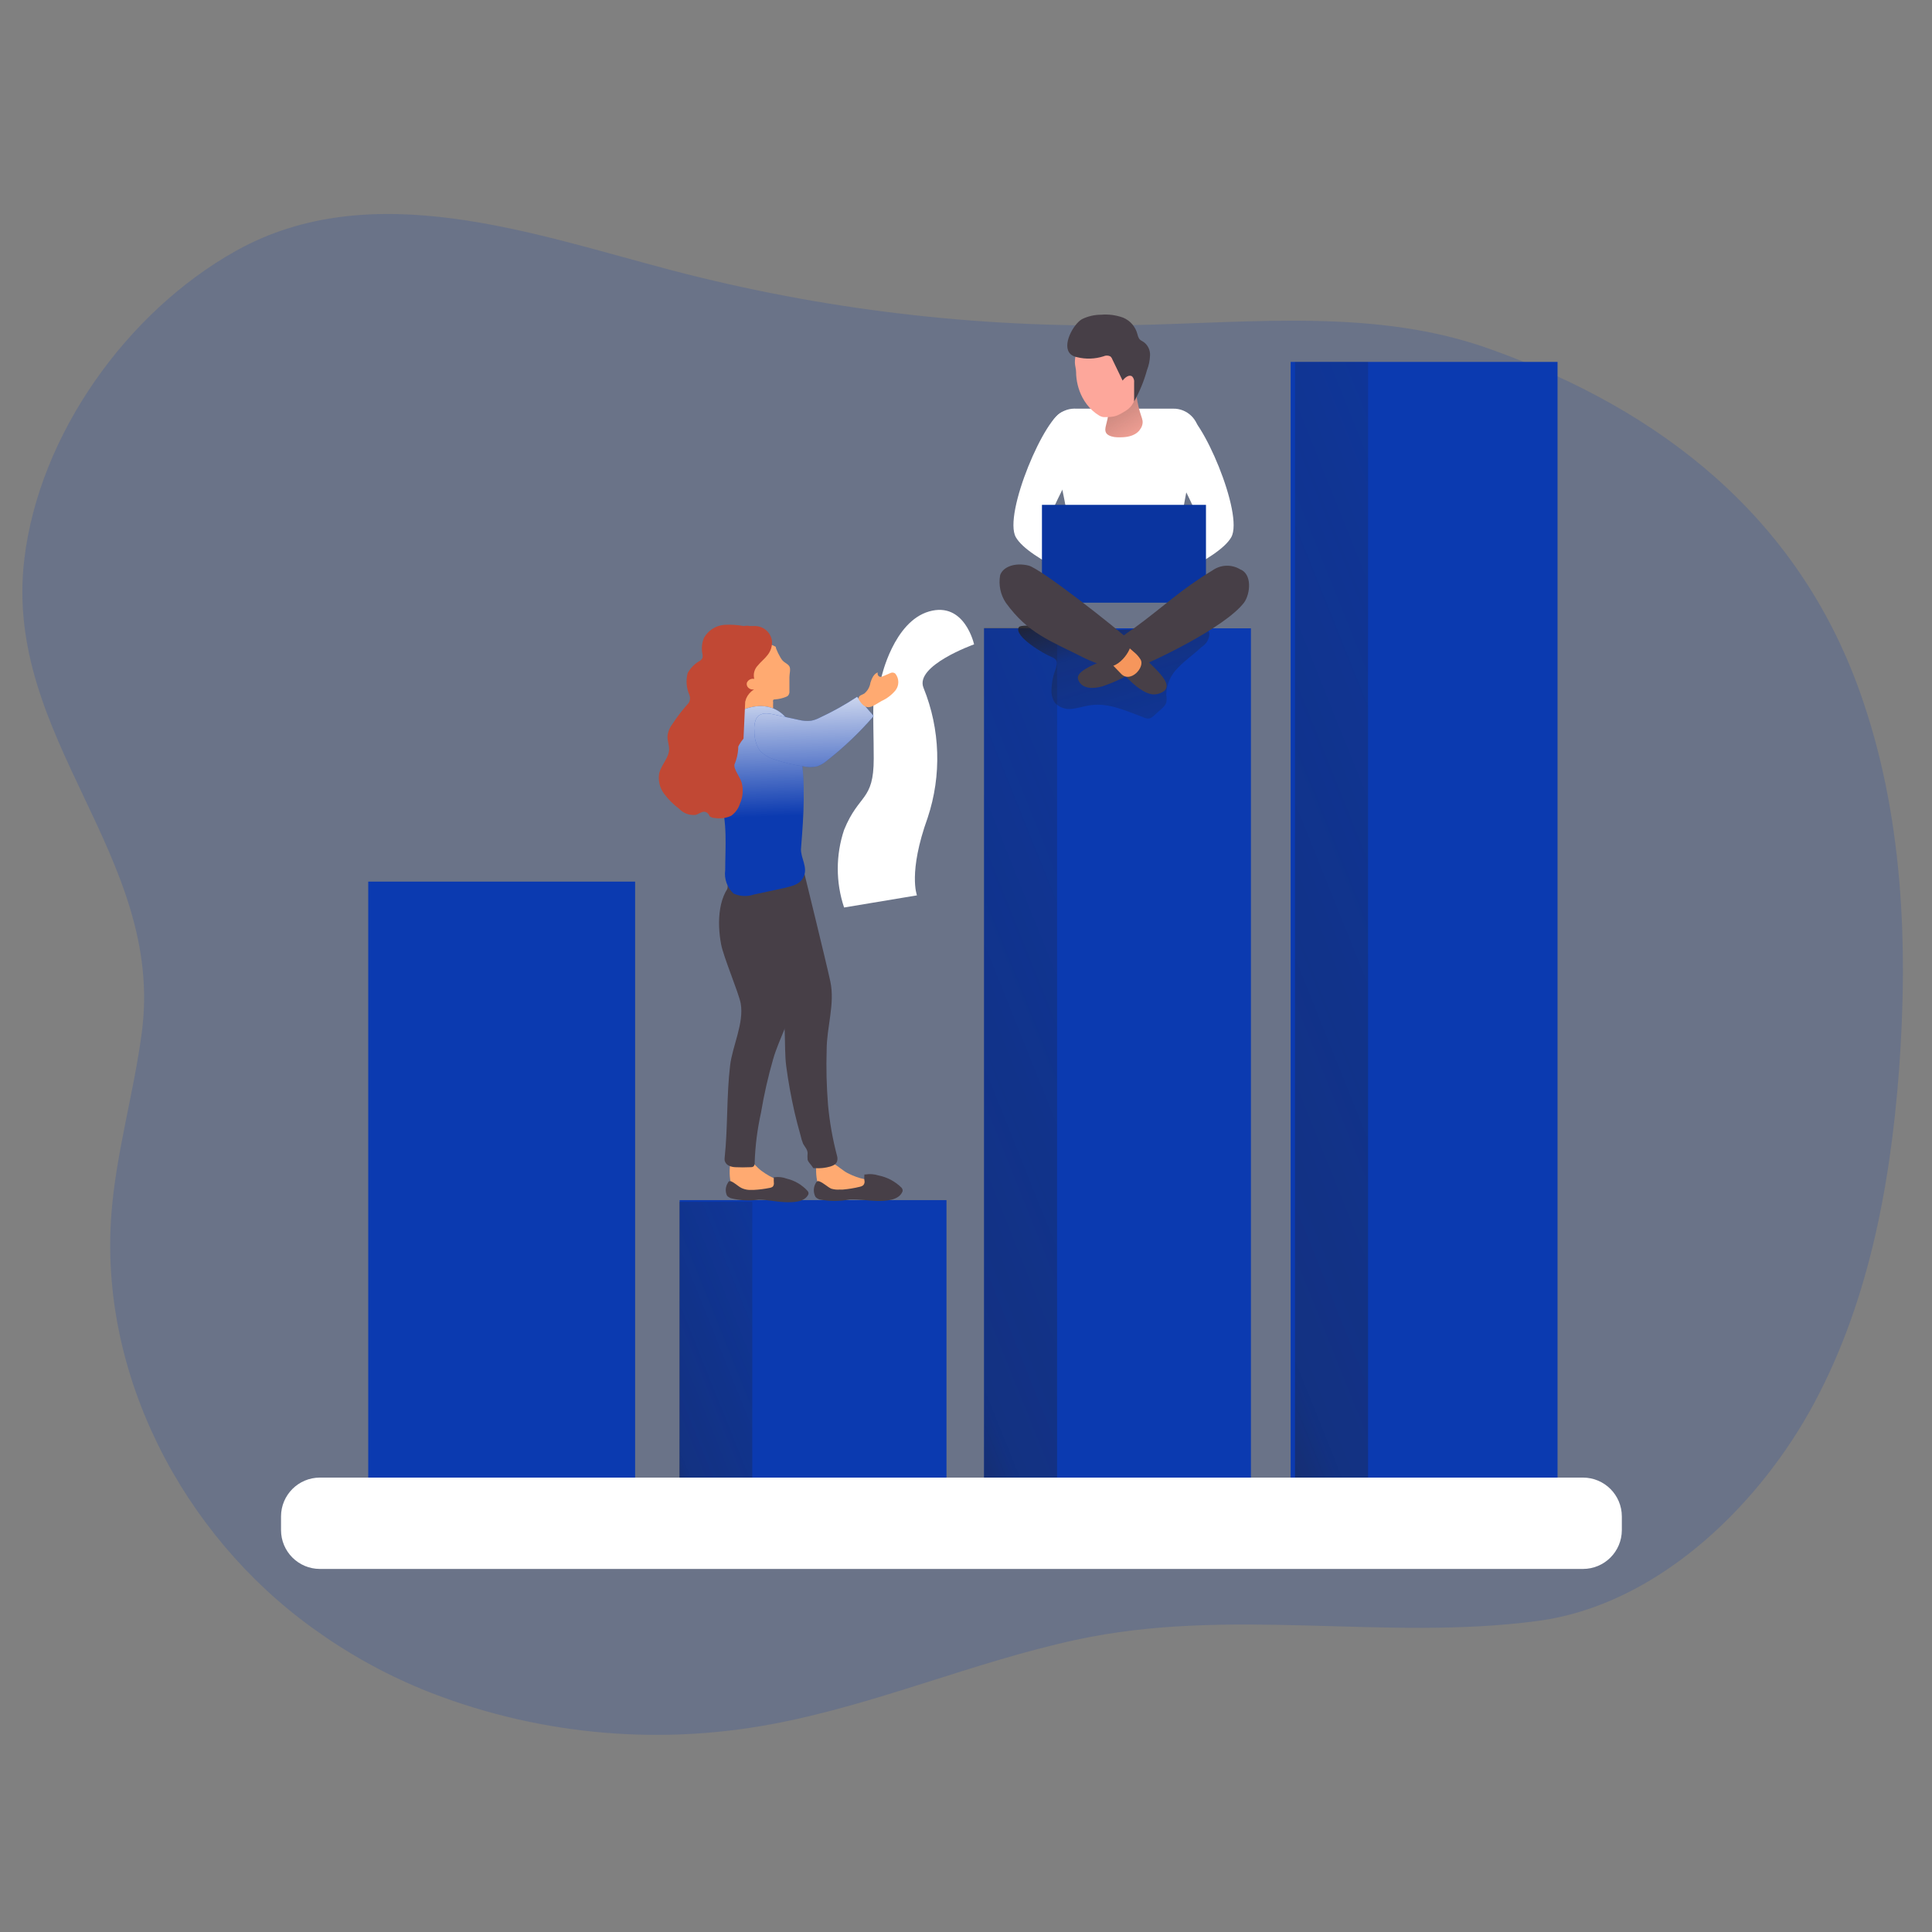<svg width="405" height="405" viewBox="0 0 405 405" fill="none" xmlns="http://www.w3.org/2000/svg">
<rect x="0" y="0" width="405" height="405" fill="#808080" stroke="none"/>
<path opacity="0.18" d="M88.347 354.051C80.279 350.722 72.641 346.445 65.578 341.318C38.305 321.683 20.785 288.141 23.352 254.502C24.316 241.769 28.034 229.238 29.719 216.505C34.668 179.383 0.591 154.831 5.103 117.199C8.213 91.125 26.592 65.351 49.491 52.569C77.963 36.677 111.829 49.078 140.94 56.692C172.384 64.921 204.809 68.777 237.306 68.153C262.594 67.667 288.749 64.589 312.555 73.248C348.211 85.981 376.804 108.362 389.869 145.014C398.909 170.327 400.059 197.834 398.066 224.645C396.179 249.318 391.416 274.306 379.299 295.95C367.659 316.629 346.826 336.514 322.437 339.779C290.247 344.104 257.928 336.701 225.439 343.78C203.893 348.462 183.424 357.404 161.773 361.43C137.101 366.055 111.618 363.504 88.355 354.067L88.347 354.051Z" fill="#0B3AB0"/>
<path d="M133.14 184.81H77.193V318.354H133.14V184.81Z" fill="#0B3AB0"/>
<path d="M198.409 251.578H142.463V318.346H198.409V251.578Z" fill="#0B3AB0"/>
<path d="M262.229 131.714H206.283V318.354H262.229V131.714Z" fill="#0B3AB0"/>
<path d="M326.503 75.865H270.556V318.322H326.503V75.865Z" fill="#0B3AB0"/>
<path d="M286.78 75.865H271.471V314.304H286.78V75.865Z" fill="url(#paint0_linear_198_56)"/>
<path d="M221.592 131.585H206.283V314.304H221.592V131.585Z" fill="url(#paint1_linear_198_56)"/>
<path d="M157.699 251.934H142.39V314.304H157.699V251.934Z" fill="url(#paint2_linear_198_56)"/>
<path d="M331.833 309.744H67.06C62.559 309.744 58.911 313.392 58.911 317.893V320.744C58.911 325.244 62.559 328.892 67.06 328.892H331.833C336.333 328.892 339.981 325.244 339.981 320.744V317.893C339.981 313.392 336.333 309.744 331.833 309.744Z" fill="white"/>
<path d="M220.417 137.724C220.773 137.83 221.089 138.032 221.332 138.307C221.713 138.818 221.486 139.531 221.332 140.138C220.749 141.612 220.441 143.184 220.417 144.771C220.393 145.67 220.644 146.561 221.13 147.315C222.045 148.319 223.406 148.789 224.742 148.586C226.063 148.457 227.286 148.003 228.663 147.825C232.454 147.29 236.123 149.048 239.687 150.368C240.084 150.579 240.537 150.66 240.983 150.595C241.331 150.482 241.655 150.279 241.898 150.012L243.478 148.611C243.907 148.27 244.247 147.833 244.474 147.339C244.587 146.788 244.587 146.213 244.474 145.662C244.515 143.483 245.43 141.402 247.017 139.903C248.516 138.324 250.355 137.101 251.91 135.602C252.898 135.019 253.514 133.95 253.514 132.799C253.109 131.196 250.97 131.042 249.31 131.196C241.275 131.957 233.207 132.216 225.139 131.957C223.641 131.957 214.14 130.531 213.581 131.471C212.406 133.383 219.105 137.23 220.409 137.708L220.417 137.724Z" fill="url(#paint3_linear_198_56)"/>
<path d="M222.96 86.281C219.218 86.816 210.227 107.827 212.949 112.614C215.67 117.401 230.291 123.031 230.291 123.031L229.505 114.753C229.505 114.753 219.315 110.476 220.239 107.827C222.199 103.461 224.402 99.217 226.832 95.094L222.96 86.281Z" fill="white"/>
<path d="M248.07 86.281C251.813 86.816 260.804 107.827 258.106 112.614C255.409 117.401 240.789 123.031 240.789 123.031L241.607 114.753C241.607 114.753 251.796 110.476 250.849 107.827C248.905 103.461 246.71 99.209 244.28 95.094L248.07 86.281Z" fill="white"/>
<path d="M225.35 85.666H245.875C248.832 85.593 251.278 87.934 251.351 90.882C251.351 90.947 251.351 91.02 251.351 91.085C251.351 91.085 247.43 107.074 247.382 112.428C247.382 115.385 248.321 124.141 248.321 124.141H222.96C222.96 124.141 224.135 114.971 224.102 111.893C224.102 106.799 219.923 91.085 219.923 91.085C219.882 88.128 222.239 85.706 225.196 85.657C225.245 85.657 225.301 85.657 225.35 85.657V85.666Z" fill="white"/>
<path d="M238.869 90.202C238.61 90.509 238.302 90.777 237.954 90.979C236.982 91.546 235.823 91.676 234.706 91.676C233.928 91.676 233.118 91.619 232.429 91.246C232.251 91.149 232.073 91.02 231.952 90.858C231.555 90.339 231.725 89.602 231.895 88.97C232.608 86.273 232.899 83.462 232.77 80.668C232.753 80.279 232.762 79.817 233.175 79.704C233.337 79.655 233.58 79.704 233.75 79.704H235.556C236.455 79.704 237.346 79.704 238.245 79.704C238.213 80.158 238.156 80.571 238.083 81.016C237.978 81.656 238.148 82.418 238.237 83.057C238.44 84.475 238.772 85.868 239.233 87.221C239.347 87.545 239.46 87.869 239.509 88.209C239.598 88.93 239.331 89.635 238.861 90.194L238.869 90.202Z" fill="#FDA79B"/>
<path d="M238.869 90.202C238.61 90.509 238.302 90.777 237.954 90.979C236.982 91.546 235.823 91.676 234.706 91.676C233.928 91.676 233.118 91.619 232.429 91.246C232.251 91.149 232.073 91.02 231.952 90.858C231.555 90.339 231.725 89.602 231.895 88.97C232.608 86.273 232.899 83.462 232.77 80.668C232.753 80.279 232.762 79.817 233.175 79.704C233.337 79.655 233.58 79.704 233.75 79.704H235.556C236.455 79.704 237.346 79.704 238.245 79.704C238.213 80.158 238.156 80.571 238.083 81.016C237.978 81.656 238.148 82.418 238.237 83.057C238.44 84.475 238.772 85.868 239.233 87.221C239.347 87.545 239.46 87.869 239.509 88.209C239.598 88.93 239.331 89.635 238.861 90.194L238.869 90.202Z" fill="url(#paint4_linear_198_56)"/>
<path d="M238.399 82.134C238.253 82.717 238.067 83.284 237.84 83.843C237.686 84.224 237.5 84.605 237.265 84.945C236.876 85.496 236.334 85.917 235.758 86.257C235.224 86.573 234.6 86.962 234.017 87.156C233.199 87.439 232.308 87.439 231.441 87.439C231.109 87.439 230.68 87.269 230.396 87.099C229.894 86.8 229.416 86.435 228.987 86.038C228.136 85.261 227.432 84.329 226.897 83.308C226.038 81.672 225.585 79.801 225.577 77.963C225.577 77.314 225.334 76.666 225.326 76.002C225.318 75.338 225.423 74.65 225.617 74.002C226.022 72.698 226.824 71.555 227.893 70.705C230.08 68.972 232.988 68.437 234.511 71.061C235.451 72.114 236.261 73.281 236.901 74.536C237.589 75.873 238.091 77.306 238.399 78.781C238.577 79.647 238.707 80.449 238.561 81.324C238.512 81.599 238.456 81.875 238.391 82.142L238.399 82.134Z" fill="#FDA79B"/>
<path d="M252.801 105.835H218.425V126.336H252.801V105.835Z" fill="#0B3AB0"/>
<g opacity="0.1">
<path d="M252.801 105.835H218.425V126.336H252.801V105.835Z" fill="#020202"/>
</g>
<path d="M233.329 137.263C232.608 137.838 231.798 138.291 230.931 138.615C229.1 139.377 225.455 140.835 225.99 142.406C226.727 144.544 229.303 144.391 231.085 143.88C233.782 142.973 236.35 141.718 238.723 140.162L233.32 137.263H233.329Z" fill="#473F47"/>
<path d="M237.727 131.69C243.964 127.154 247.253 123.768 254.251 119.516C255.952 118.349 258.179 118.276 259.953 119.337C262.497 120.301 262.14 124.432 260.796 126.311C256.77 131.609 241.234 138.915 238.083 140.041C236.731 140.503 231.943 136.477 233.904 134.541C235.119 133.512 236.39 132.557 237.727 131.69Z" fill="#473F47"/>
<path d="M234.851 140.446C235.823 141.693 236.933 142.835 238.164 143.832C240.278 145.46 241.728 145.994 243.437 145.209C245.981 144.067 243.64 141.596 241.704 139.684C240.238 138.137 238.585 136.768 236.787 135.61L234.851 140.446Z" fill="#473F47"/>
<path d="M235.183 134.484L237.727 136.704C238.286 137.149 238.755 137.692 239.128 138.307C239.995 139.936 236.99 143.224 235.054 141.288C233.118 139.352 231.36 137.263 231.36 137.263L235.183 134.484Z" fill="#F6965C"/>
<path d="M227.237 137.902C219.98 134.233 215.549 132.808 210.859 126.368C209.717 124.659 209.288 122.577 209.66 120.56C210.243 118.851 212.69 117.863 215.598 118.552C218.141 119.135 234.317 131.892 236.86 134.314C237.954 135.335 234.616 140.527 231.765 139.636C230.21 139.19 228.687 138.615 227.229 137.902H227.237Z" fill="#473F47"/>
<path d="M224.41 74.237C224.799 74.569 225.277 74.787 225.787 74.876C227.61 75.33 229.521 75.265 231.312 74.698C231.765 74.48 232.283 74.48 232.737 74.698C232.94 74.86 233.085 75.071 233.166 75.306L235.329 79.785C235.815 79.145 236.682 78.432 237.338 78.918C237.654 79.258 237.808 79.728 237.743 80.19V84.159C238.901 82.085 239.808 79.882 240.44 77.59C240.829 76.602 241.04 75.549 241.08 74.48C241.129 73.402 240.643 72.374 239.784 71.725C239.452 71.499 239.023 71.345 238.788 70.988C238.618 70.697 238.496 70.381 238.431 70.049C238.034 68.486 236.917 67.198 235.426 66.582C233.944 66.047 232.364 65.837 230.793 65.975C229.408 65.975 228.039 66.299 226.792 66.914C225.034 67.935 222.515 72.39 224.394 74.22L224.41 74.237Z" fill="#473F47"/>
<path d="M184.761 142.001C184.761 142.001 187.304 130.313 194.773 128.174C202.233 126.036 204.193 135.076 204.193 135.076C204.193 135.076 191.662 139.531 193.598 144.196C197.113 152.879 197.421 162.535 194.465 171.42C190.318 182.906 192.221 187.693 192.221 187.693L176.944 190.237C175.179 184.955 175.179 179.245 176.944 173.964C180.055 166.325 183.157 167.978 183.157 159.044C183.157 150.109 182.469 142.844 184.761 142.009V142.001Z" fill="white"/>
<path d="M185.045 247.552C185.466 247.471 185.895 247.471 186.316 247.552C186.737 247.649 187.07 247.99 187.159 248.419C187.159 248.84 186.956 249.237 186.6 249.464C186.268 249.715 185.887 249.893 185.555 250.152C185.288 250.428 185.004 250.671 184.688 250.889C184.097 251.092 183.449 251.092 182.858 250.889C180.095 250.476 177.285 250.565 174.555 251.14C174.288 251.181 174.012 251.181 173.737 251.14C173.024 251.003 172.4 250.565 172.028 249.942C171.339 248.338 171.015 246.596 171.088 244.847C171.048 244.652 171.048 244.458 171.088 244.264C171.194 244.118 171.323 243.996 171.469 243.907C174.012 242.376 175.649 244.847 177.682 245.916C179.95 247.091 182.485 247.649 185.045 247.544V247.552Z" fill="#FFAA71"/>
<path d="M176.126 249.367H176.685C177.917 249.261 179.132 249.059 180.33 248.759C180.565 248.711 180.784 248.605 180.97 248.451C181.221 248.168 181.302 247.771 181.197 247.406C181.157 247.066 181.157 246.726 181.197 246.386C181.189 246.329 181.189 246.264 181.197 246.208C181.254 246.191 181.319 246.191 181.375 246.208C182.315 246.046 183.271 246.119 184.178 246.41C185.992 246.775 187.653 247.658 188.965 248.954C189.078 249.067 189.151 249.205 189.192 249.359C189.232 249.488 189.232 249.634 189.192 249.764C188.43 251.675 185.628 251.772 183.894 251.748C182.161 251.724 180.047 251.367 178.111 251.44C176.029 251.845 173.883 251.845 171.793 251.44C171.477 251.335 171.185 251.149 170.951 250.906C170.432 249.942 170.489 248.759 171.104 247.852C171.153 247.755 171.234 247.674 171.331 247.625C171.453 247.577 171.59 247.577 171.712 247.625C172.676 247.982 173.421 248.8 174.255 249.18C174.855 249.359 175.487 249.423 176.118 249.359L176.126 249.367Z" fill="#473F47"/>
<path d="M159.878 175.713C159.878 175.713 150.968 179.966 152.725 189.086C154.224 197.057 159.878 202.354 163.215 209.304C165.078 213.152 164.236 219.162 164.819 223.536C165.248 226.768 165.839 229.975 166.552 233.134C166.933 234.738 167.338 236.342 167.8 237.946C167.929 238.569 168.124 239.185 168.358 239.776C168.715 240.44 169.249 240.894 169.298 241.712C169.249 242.174 169.249 242.644 169.298 243.113C169.452 243.672 169.987 244.077 170.294 244.588C170.359 244.693 170.432 244.79 170.521 244.871C170.618 244.895 170.724 244.895 170.829 244.871C171.906 244.952 173 244.839 174.037 244.539C174.644 244.361 175.333 244.029 175.486 243.397C175.576 243.065 175.576 242.708 175.486 242.376C174.547 238.837 173.907 235.224 173.575 231.579C173.267 227.74 173.17 223.892 173.291 220.045C173.291 215.306 175.073 210.389 174.053 205.708C173.267 202.014 168.375 182.104 168.375 182.104L159.87 175.713H159.878Z" fill="#473F47"/>
<path d="M166.657 248.273C167.087 248.297 167.508 248.395 167.905 248.557C168.294 248.727 168.561 249.099 168.593 249.521C168.529 249.942 168.261 250.306 167.881 250.484C167.524 250.687 167.119 250.792 166.738 251.019C166.431 251.238 166.107 251.432 165.775 251.602C165.167 251.732 164.535 251.675 163.968 251.424C161.303 250.582 158.509 250.233 155.714 250.379C155.447 250.42 155.172 250.42 154.896 250.379C154.127 250.079 153.544 249.423 153.341 248.621C152.879 246.896 152.831 245.098 153.187 243.348C153.195 243.146 153.26 242.96 153.365 242.789C153.487 242.66 153.633 242.563 153.795 242.506C156.492 241.364 157.764 244.061 159.627 245.438C161.684 246.977 164.106 247.949 166.657 248.265V248.273Z" fill="#FFAA71"/>
<path d="M160.493 181.829C158.209 181.999 156.047 182.89 154.305 184.372C150.482 187.126 150.279 193.363 151.17 197.972C151.632 200.516 154.864 208.162 155.269 210.325C156.006 214.448 153.536 219.291 153.05 223.341C152.288 229.781 152.588 236.277 151.907 242.692C151.883 242.887 151.883 243.081 151.907 243.275C152.021 243.745 152.337 244.142 152.774 244.345C153.212 244.555 153.689 244.669 154.175 244.677C155.188 244.725 156.192 244.725 157.205 244.677C157.488 244.677 157.845 244.677 158.023 244.45C158.169 244.223 158.234 243.956 158.201 243.689C158.315 240.181 158.76 236.698 159.521 233.272C160.153 229.481 161.004 225.731 162.065 222.045C163.361 217.485 166.188 213.135 166.39 208.348C166.544 204.452 166.698 200.556 166.876 196.66C167.054 192.335 167.994 188.001 166.876 183.724C166.795 183.214 166.568 182.744 166.212 182.372C165.848 182.12 165.426 181.983 164.989 181.967C163.709 181.796 162.413 181.732 161.117 181.764L160.477 181.837L160.493 181.829Z" fill="#473F47"/>
<path d="M164.057 138.461C164.462 138.947 165.175 139.15 165.483 139.709C165.791 140.268 165.483 141.207 165.483 141.953V145.184C165.451 145.403 165.362 145.614 165.232 145.792C165.086 145.93 164.916 146.035 164.722 146.1C164.017 146.383 163.264 146.553 162.502 146.61C162.348 146.61 162.17 146.61 162.073 146.764C162.024 146.894 162.024 147.039 162.073 147.169C161.968 149.137 162.332 151.106 163.142 152.896C163.426 153.479 163.725 154.192 163.345 154.726C163.207 154.904 163.021 155.034 162.81 155.107C161.344 155.504 159.781 155.066 158.736 153.965C157.691 153.131 156.759 152.159 155.957 151.089C155.714 150.806 155.52 150.474 155.399 150.125C155.293 149.648 155.293 149.153 155.399 148.676C155.561 147.039 155.561 145.395 155.399 143.759C154.945 141.71 154.84 139.604 155.091 137.522C155.212 136.825 155.544 136.177 156.055 135.691C156.695 135.254 157.44 134.995 158.217 134.954C159.716 134.59 161.295 134.816 162.624 135.594C162.551 135.878 163.539 137.911 164.049 138.47L164.057 138.461Z" fill="#FFAA71"/>
<path d="M158.379 148.084C171.112 146.659 168.415 170.748 167.905 178.054C167.905 179.942 169.282 181.724 168.545 183.603C167.808 185.49 166.001 185.717 164.422 186.146L158.007 187.523C156.613 188.001 155.091 187.92 153.754 187.296C152.418 186.049 151.77 184.218 152.021 182.404C152.021 177.722 152.555 172.214 150.952 167.662C149.947 165.119 149.753 162.324 150.393 159.667C150.781 157.326 151.429 155.034 152.329 152.839C152.758 151.899 153.268 150.976 153.778 150.085C154.345 149.348 155.155 148.838 156.071 148.659C156.824 148.392 157.602 148.19 158.387 148.076L158.379 148.084Z" fill="#0B3AB0"/>
<path d="M158.379 148.084C171.112 146.659 168.415 170.748 167.905 178.054C167.905 179.942 169.282 181.724 168.545 183.603C167.808 185.49 166.001 185.717 164.422 186.146L158.007 187.523C156.613 188.001 155.091 187.92 153.754 187.296C152.418 186.049 151.77 184.218 152.021 182.404C152.021 177.722 152.555 172.214 150.952 167.662C149.947 165.119 149.753 162.324 150.393 159.667C150.781 157.326 151.429 155.034 152.329 152.839C152.758 151.899 153.268 150.976 153.778 150.085C154.345 149.348 155.155 148.838 156.071 148.659C156.824 148.392 157.602 148.19 158.387 148.076L158.379 148.084Z" fill="url(#paint5_linear_198_56)"/>
<path d="M155.86 154.832C154.443 156.484 153.762 158.647 153.973 160.817C154.305 161.992 155.115 162.932 155.471 164.049C155.86 165.515 155.739 167.071 155.115 168.456C154.799 169.484 154.159 170.375 153.284 170.999C152.183 171.518 150.944 171.68 149.745 171.461C149.372 171.461 149.016 171.315 148.724 171.08C148.724 170.926 148.546 170.675 148.392 170.521C148.06 170.173 147.533 170.068 147.096 170.27C146.667 170.424 146.278 170.699 145.824 170.829C144.52 170.967 143.224 170.473 142.333 169.509C141.143 168.626 140.09 167.565 139.199 166.374C138.299 165.167 137.927 163.636 138.178 162.146C138.607 160.315 140.268 158.833 140.268 157.051C140.268 156.111 139.863 155.188 139.936 154.248C140.049 153.317 140.422 152.434 141.005 151.705C141.912 150.32 142.916 149 144.01 147.76C144.245 147.55 144.431 147.29 144.545 146.999C144.674 146.594 144.674 146.156 144.545 145.751C143.88 144.277 143.743 142.625 144.164 141.07C144.763 140 145.646 139.118 146.707 138.526C146.958 138.38 147.153 138.154 147.266 137.886C147.315 137.651 147.315 137.408 147.266 137.174C147.007 136.015 147.112 134.808 147.574 133.707C148.449 132.16 150.028 131.139 151.802 130.985C153.171 130.904 154.548 130.985 155.901 131.236H158.444C160.186 131.333 161.611 132.662 161.83 134.395C161.895 135.432 161.579 136.453 160.939 137.271C160.331 138.089 159.489 138.721 158.849 139.514C158.136 140.26 157.853 141.321 158.112 142.317C157.464 142.179 156.816 142.52 156.557 143.135C156.46 143.54 156.605 143.969 156.938 144.229C157.253 144.496 157.683 144.601 158.08 144.512C157.351 144.958 156.776 145.614 156.427 146.399C156.079 147.444 155.86 148.53 155.763 149.631C155.536 150.336 155.245 151.016 154.896 151.673C154.589 152.952 154.54 154.273 154.742 155.569C154.896 157.634 154.41 159.7 153.341 161.474C152.24 163.247 150.336 164.365 148.246 164.454C146.124 164.503 144.245 163.11 143.662 161.069C142.754 161.012 141.953 160.477 141.548 159.667C141.159 158.873 140.948 158.007 140.94 157.124C140.835 156.16 140.94 155.188 141.248 154.273C142.09 152.774 143.313 151.527 144.788 150.66C145.411 150.198 146.003 149.688 146.545 149.129C146.796 148.902 146.999 148.627 147.128 148.311C147.242 147.614 147.096 146.902 146.723 146.302C146.213 145.282 146.156 144.091 146.545 143.014C147.08 142.123 147.857 141.394 148.789 140.924L151.033 139.498C151.227 139.393 151.397 139.247 151.519 139.069C151.543 138.891 151.543 138.713 151.519 138.534C151.543 137.303 151.648 136.08 151.851 134.865C152.491 132.605 154.597 131.082 156.946 131.171" fill="#C14834"/>
<path d="M157.488 249.44H157.974C159.125 249.383 160.259 249.237 161.384 249.01C161.603 248.978 161.814 248.889 161.992 248.759C162.194 248.516 162.275 248.2 162.219 247.892C162.194 247.577 162.194 247.261 162.219 246.953C162.211 246.896 162.211 246.831 162.219 246.775H162.397C163.256 246.669 164.13 246.775 164.94 247.082C166.609 247.479 168.116 248.37 169.266 249.626C169.355 249.723 169.428 249.836 169.468 249.958C169.493 250.087 169.493 250.217 169.468 250.339C168.707 252.072 166.107 252.072 164.373 251.991C162.64 251.918 160.809 251.481 159.027 251.481C157.075 251.764 155.083 251.659 153.171 251.173C152.888 251.059 152.62 250.881 152.41 250.663C151.972 249.747 152.069 248.662 152.661 247.836C152.661 247.836 152.661 247.657 152.888 247.633C153.001 247.585 153.131 247.585 153.244 247.633C154.111 247.99 154.775 248.775 155.642 249.132C156.225 249.367 156.848 249.472 157.472 249.44H157.488Z" fill="#473F47"/>
<path d="M167.467 150.911C168.302 151.122 169.16 151.187 170.011 151.089C170.626 150.976 171.218 150.765 171.769 150.482C174.506 149.21 177.147 147.736 179.666 146.075L183.157 150.101C180.225 153.487 176.977 156.597 173.453 159.368C172.83 159.918 172.117 160.348 171.339 160.639C170.351 160.858 169.322 160.858 168.334 160.639C166.342 160.364 164.381 159.894 162.478 159.238C161.214 158.898 160.072 158.201 159.189 157.229C158.46 156.022 158.096 154.621 158.144 153.203C158.055 152.41 158.152 151.608 158.428 150.863C159.068 149.413 160.493 149.437 161.814 149.688L167.467 150.911Z" fill="#0B3AB0"/>
<path d="M167.467 150.911C168.302 151.122 169.16 151.187 170.011 151.089C170.626 150.976 171.218 150.765 171.769 150.482C174.506 149.21 177.147 147.736 179.666 146.075L183.157 150.101C180.225 153.487 176.977 156.597 173.453 159.368C172.83 159.918 172.117 160.348 171.339 160.639C170.351 160.858 169.322 160.858 168.334 160.639C166.342 160.364 164.381 159.894 162.478 159.238C161.214 158.898 160.072 158.201 159.189 157.229C158.46 156.022 158.096 154.621 158.144 153.203C158.055 152.41 158.152 151.608 158.428 150.863C159.068 149.413 160.493 149.437 161.814 149.688L167.467 150.911Z" fill="url(#paint6_linear_198_56)"/>
<path d="M184.761 146.966C185.903 146.456 186.916 145.687 187.717 144.723C188.511 143.702 188.511 142.277 187.717 141.256C187.636 141.159 187.531 141.086 187.41 141.053C187.199 140.972 186.956 140.972 186.745 141.053L185.142 141.742C184.972 141.831 184.777 141.88 184.583 141.896C184.202 141.855 183.935 141.515 183.975 141.134C183.975 141.07 184 141.013 184.024 140.956C183.157 141.24 182.752 142.228 182.469 143.095C182.339 144.01 181.861 144.836 181.148 145.411C180.897 145.565 180.614 145.638 180.363 145.792C180.112 145.93 179.966 146.197 179.982 146.48C180.006 146.618 180.071 146.748 180.16 146.861C181.715 149.226 182.809 148.084 184.769 146.966H184.761Z" fill="#FFAA71"/>
<defs>
<linearGradient id="paint0_linear_198_56" x1="192.48" y1="229.862" x2="424.343" y2="136.809" gradientUnits="userSpaceOnUse">
<stop stop-color="#231F20"/>
<stop offset="0.08" stop-color="#231F20" stop-opacity="0.69"/>
<stop offset="0.21" stop-color="#231F20" stop-opacity="0.32"/>
<stop offset="1" stop-color="#231F20" stop-opacity="0"/>
</linearGradient>
<linearGradient id="paint1_linear_198_56" x1="144.755" y1="250.711" x2="329.889" y2="176.402" gradientUnits="userSpaceOnUse">
<stop stop-color="#231F20"/>
<stop offset="0.08" stop-color="#231F20" stop-opacity="0.69"/>
<stop offset="0.21" stop-color="#231F20" stop-opacity="0.32"/>
<stop offset="1" stop-color="#231F20" stop-opacity="0"/>
</linearGradient>
<linearGradient id="paint2_linear_198_56" x1="118.552" y1="295.763" x2="202.792" y2="261.946" gradientUnits="userSpaceOnUse">
<stop stop-color="#231F20"/>
<stop offset="0.08" stop-color="#231F20" stop-opacity="0.69"/>
<stop offset="0.21" stop-color="#231F20" stop-opacity="0.32"/>
<stop offset="1" stop-color="#231F20" stop-opacity="0"/>
</linearGradient>
<linearGradient id="paint3_linear_198_56" x1="230.493" y1="123.039" x2="248.678" y2="180.411" gradientUnits="userSpaceOnUse">
<stop stop-color="#231F20"/>
<stop offset="0.08" stop-color="#231F20" stop-opacity="0.69"/>
<stop offset="0.21" stop-color="#231F20" stop-opacity="0.32"/>
<stop offset="1" stop-color="#231F20" stop-opacity="0"/>
</linearGradient>
<linearGradient id="paint4_linear_198_56" x1="231.206" y1="78.594" x2="239.736" y2="93.288" gradientUnits="userSpaceOnUse">
<stop stop-color="#231F20"/>
<stop offset="0.08" stop-color="#231F20" stop-opacity="0.69"/>
<stop offset="0.21" stop-color="#231F20" stop-opacity="0.32"/>
<stop offset="1" stop-color="#231F20" stop-opacity="0"/>
</linearGradient>
<linearGradient id="paint5_linear_198_56" x1="159.489" y1="171.218" x2="158.436" y2="140.26" gradientUnits="userSpaceOnUse">
<stop stop-color="white" stop-opacity="0"/>
<stop offset="1" stop-color="white"/>
</linearGradient>
<linearGradient id="paint6_linear_198_56" x1="171.299" y1="170.821" x2="170.246" y2="139.855" gradientUnits="userSpaceOnUse">
<stop stop-color="white" stop-opacity="0"/>
<stop offset="1" stop-color="white"/>
</linearGradient>
</defs>
</svg>
